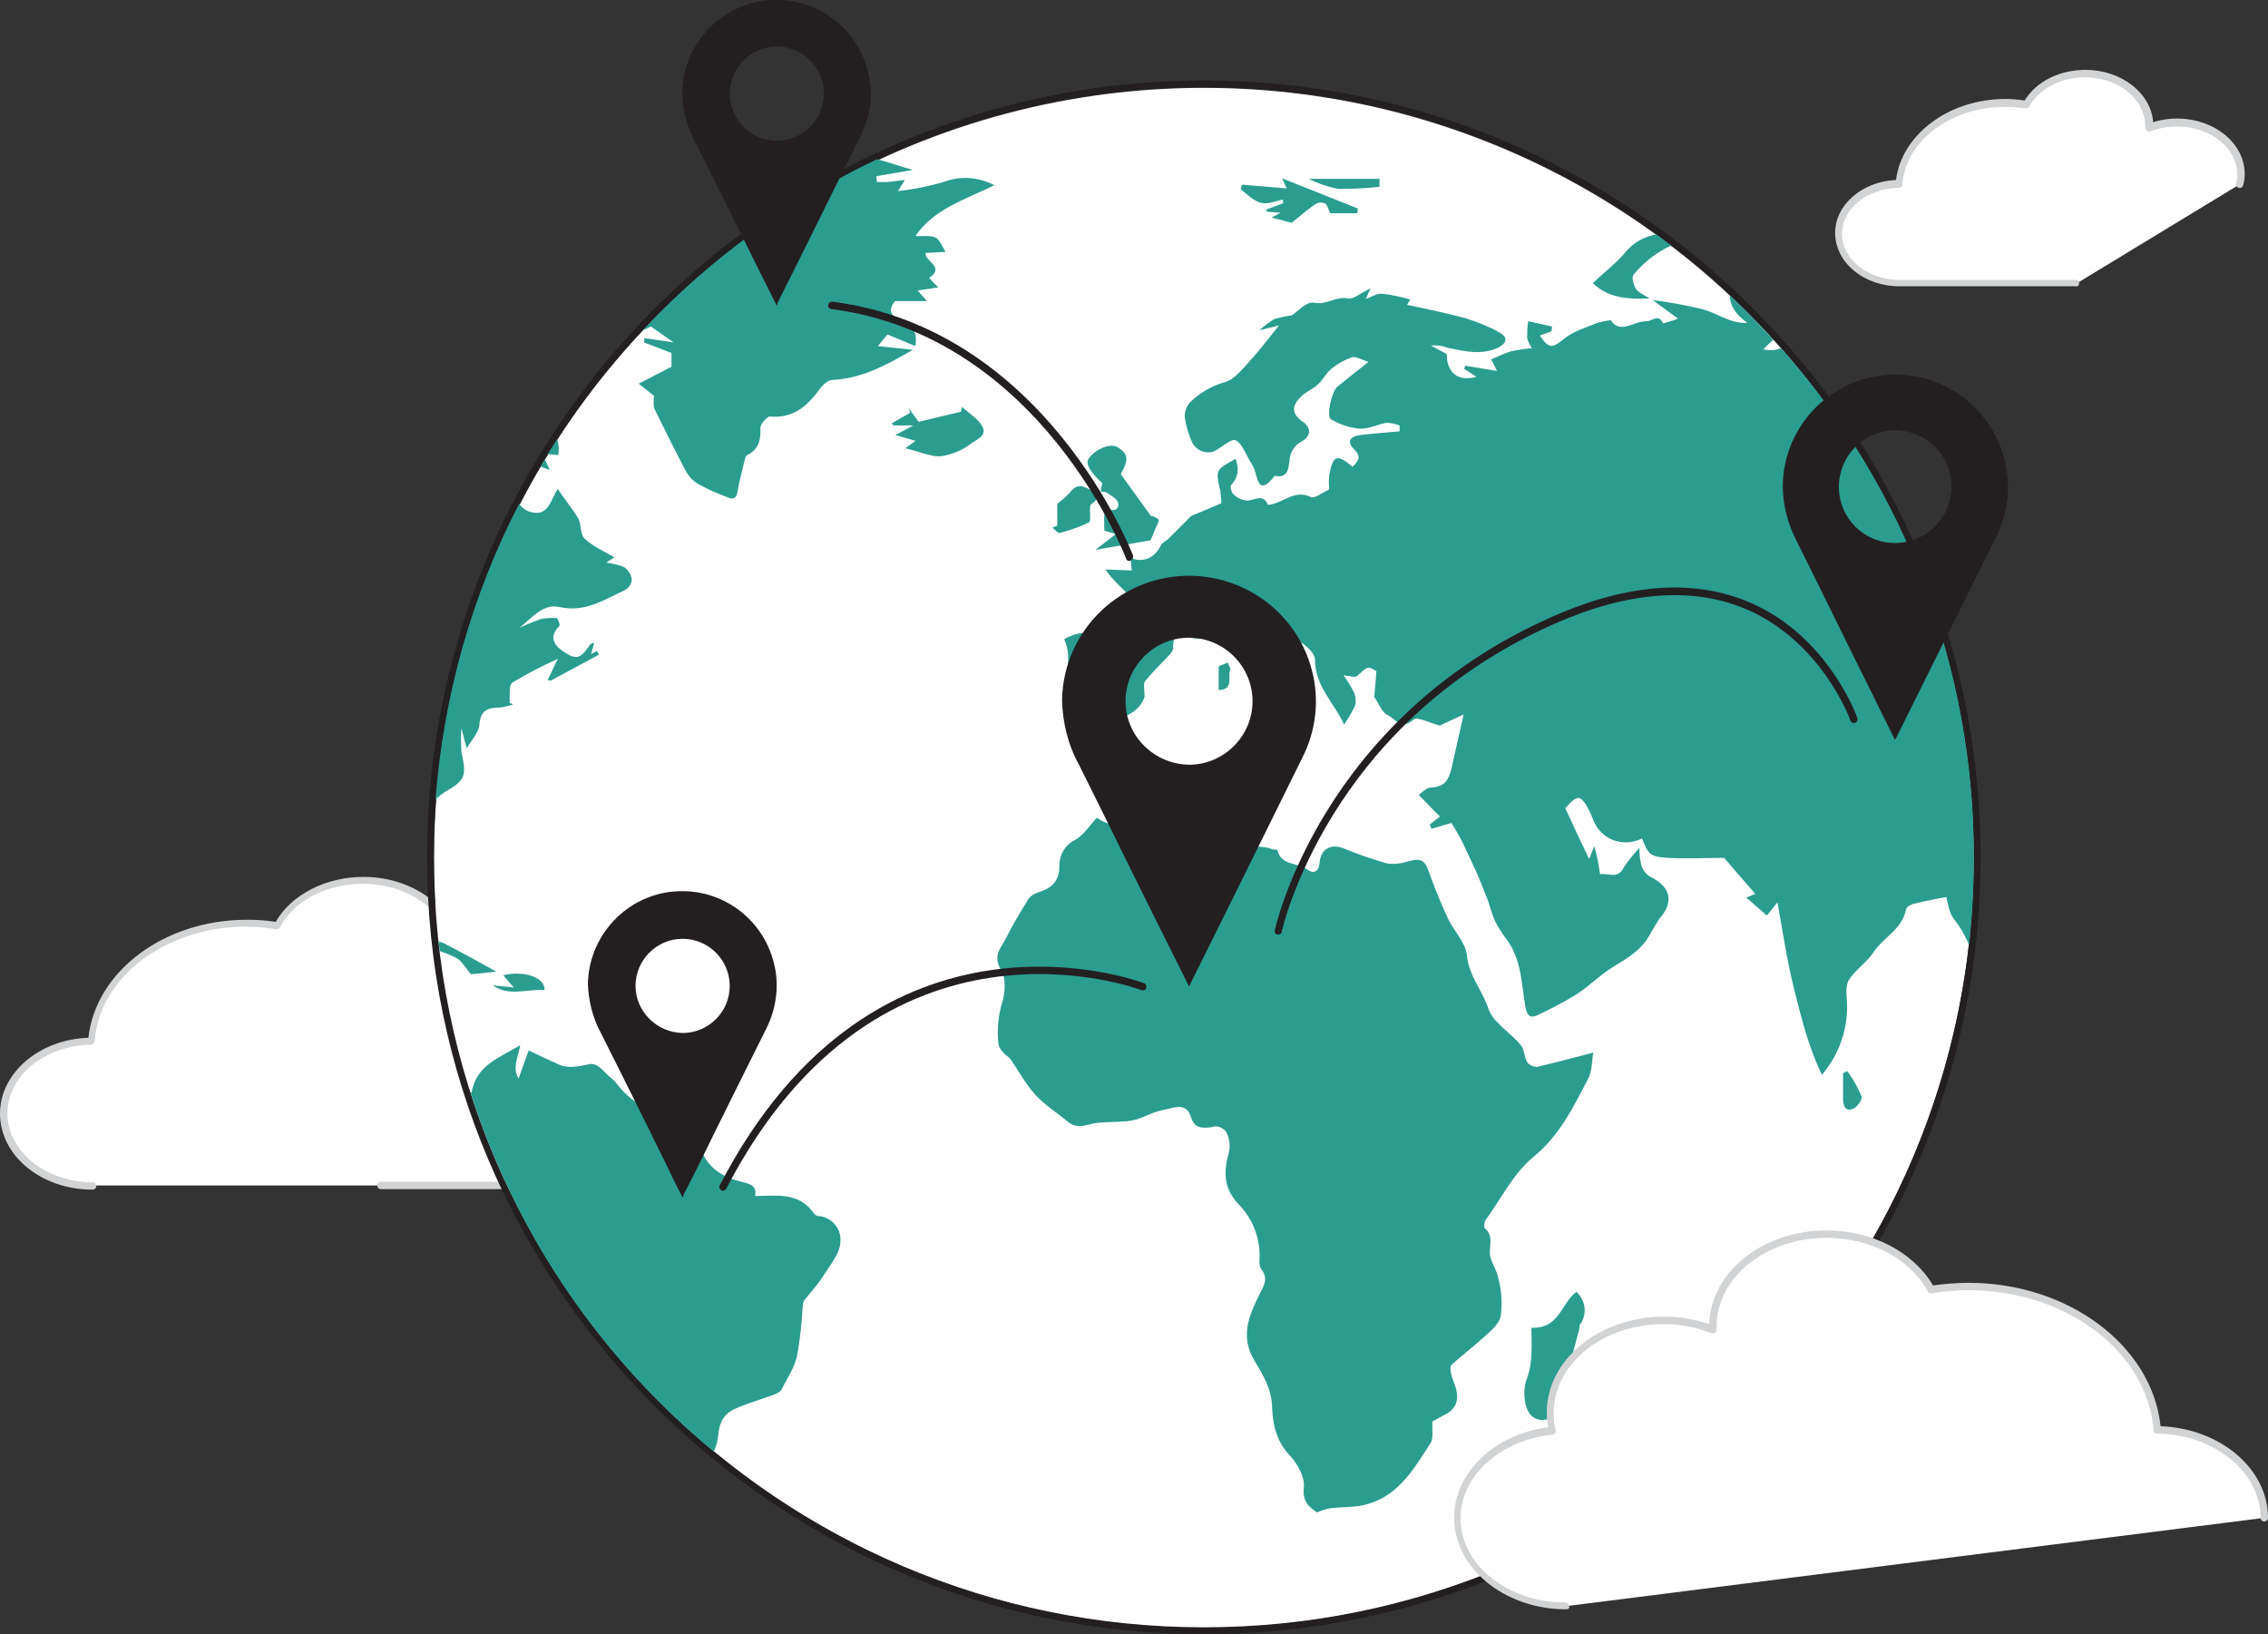 <svg xmlns="http://www.w3.org/2000/svg" xmlns:xlink="http://www.w3.org/1999/xlink" transform="scale(1)" version="1.1" id="R3KZiQhem6" x="0px" y="0px" xml:space="preserve" class="pbimage_pbimage__wrapper__image__0LEis false" viewBox="35.6 95.6 428.6 308.8"><rect x="35.6" y="95.6" width="428.6" height="308.8" fill="#333333" stroke="none"/><title>World Connection</title><style type="text/css"> .st0{fill:#FFFFFF;} .st1{fill:#D1D3D4;} .st2{fill:#231F20;} .st3{fill:#68E1FD;}
 .st3{fill:#2a9d8f;}
 .st2{fill:#231F20;}
 .st1{fill:#D1D3D4;}
 .st0{fill:#FFFFFF;}</style><g id="Front_Back"><path class="st0" d="M107.6,319.6h37.2c9.3,0,16.8-6.1,16.8-13.6c0-7-6.4-12.7-14.8-13.5c0.2-0.9,0.3-1.8,0.3-2.8   c0-7.9-7.9-14.3-17.7-14.3c-2.6,0-5.2,0.5-7.6,1.4c0-0.2,0-0.3,0-0.5c0-7.9-7.9-14.3-17.7-14.3c-7.2,0-13.4,3.5-16.2,8.6   c-1.9-0.3-3.9-0.5-5.8-0.5c-15.6,0-28.3,9.9-29.3,22.3c-9.2,0.1-16.6,6.2-16.6,13.6s7.5,13.6,16.8,13.6" fill="#FFFFFF"/><path class="st1" d="M144.8,320.3h-37.2c-0.4,0-0.7-0.3-0.7-0.7c0-0.4,0.3-0.7,0.7-0.7h37.2c8.9,0,16.1-5.8,16.1-13   c0-6.5-6.1-12-14.1-12.9c-0.2,0-0.4-0.1-0.5-0.3c-0.1-0.2-0.2-0.4-0.1-0.6c0.2-0.9,0.3-1.7,0.3-2.6c0-7.5-7.6-13.6-17-13.6   c-2.5,0-5,0.5-7.4,1.4c-0.2,0.1-0.5,0.1-0.7-0.1c-0.2-0.1-0.3-0.4-0.3-0.6v-0.2c0-0.1,0-0.1,0-0.2c0-7.5-7.6-13.6-17-13.6   c-6.8,0-12.9,3.2-15.6,8.2c-0.1,0.3-0.4,0.4-0.7,0.4c-1.9-0.3-3.8-0.5-5.7-0.5c-15.1,0-27.7,9.5-28.6,21.6c0,0.3-0.2,0.6-0.6,0.7   c-8.8,0.1-15.9,5.9-15.9,13s7.2,13,16.1,13c0.4,0,0.7,0.3,0.7,0.7c0,0.4-0.3,0.7-0.7,0.7c0,0,0,0,0,0c-9.7,0-17.5-6.4-17.5-14.4   c0-7.6,7.4-14,16.7-14.3c1.4-12.6,14.4-22.3,29.9-22.3c1.8,0,3.7,0.1,5.5,0.4c3-5.2,9.5-8.5,16.6-8.5c9.9,0,18,6.5,18.3,14.5   c2.2-0.7,4.6-1.1,6.9-1.1c10.1,0,18.4,6.8,18.4,15c0,0.7-0.1,1.5-0.2,2.2c8.4,1.1,14.6,7.1,14.6,14.1   C162.3,313.9,154.5,320.3,144.8,320.3z" fill="#D1D3D4"/></g><g id="Globe"><circle class="st0" cx="263.1" cy="257.7" r="145.5"/><path class="st2" d="M263.1,112.1c80.4,0,145.5,65.2,145.5,145.5s-65.2,145.5-145.5,145.5S117.6,338,117.6,257.7c0,0,0,0,0,0   C117.6,177.3,182.7,112.1,263.1,112.1 M263.1,110.8c-81,0-146.8,65.9-146.8,146.8s65.9,146.8,146.8,146.8s146.8-65.9,146.8-146.8   S344.1,110.8,263.1,110.8z"/><path class="st3" d="M372.2,161.4c-1.1,0.4-2.2,0.5-3.4,0.2l1.9-1.8c-2.6-2.9-5.4-5.7-8.2-8.4c0,2,1.2,3.7,3.3,5.2   c-3.1,0.2-5.5-1.7-8.2-2.5c-3.2-0.8-6.5-1.4-9.7-1.8l4.8,3.5c-0.9,0.4-1.8,0.6-2.8,0.9c-0.9-1.9-2.1-0.4-3.1-0.4   c-2.4-0.1-5,2.6-6.8-0.2c-0.9,0.1-1.7,0.3-2.5,0.5c-2.2,0.9-4.6,1.6-6.3,3c-2.2,1.8-2.9,2-4.6-0.6l2.2-0.8l0.1-0.9l-4.5-1   c-0.2,1.1-0.2,2.1-0.2,3.2c0.2,0.7,0.5,1.3,0.9,1.9c-1.3,0.1-2.7,0.3-4,0.6c-1.3,0.4-2.5,1-3.7,1.5l1.1,2.2l-6-1   c-0.1,0.2-0.1,0.4-0.2,0.6l2.3,1.5c-3.5,1-5.6-0.8-5.6-4.3l-3-1.6c1.1-0.1,2.1,0,3.1,0.4c3.3,0.7,6.6,1.5,9.8-0.1   c1.6-0.9,1.6-2,0-2.8c-1.9-1.1-4-1.9-6.1-2.6c-3.7-1-7.5-1.8-11.3-2.6l0.6-1c-1.7-0.5-3.5-0.9-5.3-1.1c-1-0.1-2,0.6-3.1,1l0.9-2   c-1.8,0.8-3.2,2.1-4.2,1.9c-2.3-0.5-4.1,1.3-6.5,0.8c-1.4-0.3-3.2,1.8-4.2,2.4c-1.1,0.1-2.2,0.4-3.3,0.7c-1,0.6-1.9,1.3-2.8,2.1   l3.7-0.9c-1.7,2.1-3.5,4.5-5.5,6.7c-1.4,1.5-2.9,3.5-4.7,4c-2.5,0.7-4.7,2-6.6,3.8c-0.7,0.8-1.1,1.9-1,2.9c0.2,1.5,0.7,3.1,1.3,4.5   c0.7,1.6,2.5,2.5,4.2,1.9c1.4-0.7,3.3-2.5,4.1-2.1c1.3,0.6,1.9,2.7,2.9,4.2c0.2,0.3,0.3,0.6,0.5,0.9c0.8,1.7,0.7,5.8,4,1.6   c2.6,0.6,2.6-1.6,2.8-3c0.1-1.5,1-2.8,2.3-3.5c1.8-1,1.8-2.6,0.2-3.7c-2-1.4-2.2-2.8-0.5-4.6c0.9-1,2.3-1.5,3.3-2.4s1.6-2.2,2.6-3   c1.2-1,2.5-1.7,3.9-2.2c0.8-0.2,1.9,0.5,3.1,0.9c-2.4,1.9-4.2,3.3-5.9,4.7c-1,0.8-2.1,5.6-1.2,6.1c1.6,1,3.5,1.6,5.4,1.8   c1.7,0.1,3.4-0.8,5.1-1.1c0.9,0,1.7,0.2,2.5,0.5v1.1c-1.5,0.1-3,0.3-4.5,0.4c-1.2,0.1-2.4,0.2-3.5,0.4c-1.6,0.4-1.8,1.4-0.7,2.5   c1.5,1.4,1,2.3-0.2,3.4c-3-2.5-3.7-2.2-4.4,1.6c-0.1,0.9-0.1,1.8,0,2.7c-1.2,0.5-2.8,1.8-3.5,1.4c-3.2-1.5-5.3,1.3-8.1,1.5   c-0.9-2.2-2.4-0.9-3.9-0.8c-1-0.1-1.9-0.5-2.6-1.2c-0.4-0.3-0.7-1.5-0.4-1.8c1.3-1.4,1.5-3,0.8-4.9c-3.8,2.1-3.8,2.1-2.9,6   c0.1,0.8,0.2,1.6,0.2,2.4l-5.7,2.4c-1.8,1.8-3.1,3.1-4.4,4.4c-0.5,0.4-1.2,0.7-1.4,1.3c-1.2,2.3-3.3,3.2-5.7,2.2   c0.1,0.8,0.2,1.5,0.3,2.4l-5-0.2c1.4,2.1,3.2,3.5,4.7,5.2c2,2.3,0.4,4.8,0.1,7.1c-4.2,0.3-8.5-1.6-12.6,0.9   c2.3,4.7-1.6,9.6,1.2,14.3l2.8-0.3l1.6,2.2c4.2-1,8.3-1.6,9.6-5.3c0-1.4-0.3-2.4,0.1-3c1.1-1.3,2.2-2.5,3.4-3.7   c0.7-0.8,2-1.8,1.9-2.7c-0.1-2.7,1.5-2.6,3-2c1.3,0.7,2.9,0.4,3.9-0.7c0.9-0.7,1.9-1.4,3-2c0.7,0.9,1.4,1.9,2.2,2.8   c1.2,1.7,2.7,3.2,4.2,4.5c2.7,2,6,3.5,4.8,7.9c0.7-1,1.5-2,1.9-2.7l-0.9-3.2l3.2,1.4c-0.1-0.5-0.1-0.9-0.2-1c-1.9-1.2-3-3.4-5.4-4   c-0.7-0.1-1.3-0.9-1.7-1.5c-0.7-0.9-1.2-2.1-1.9-3c-1.9-2.2-1.5-3.5,1-4.1c0.2,0.6,0.5,1.1,0.9,1.6c0.3,0.3,1.2,0.3,1.2,0.5   c0.7,2.6,2.8,3.3,4.8,4.5c1.2,0.7,2.8,2.2,2.8,3.3c0,5.1,3.7,8.3,5.5,12.3c0.8-1.1,1.5-2.4,2.1-3.6c0.2-0.8,0.1-1.7-0.2-2.4   c-0.6-1.2-1.3-2.3-2-3.3c1.1,0.1,2.2,0.5,2.6,0.1c2-1.8,1.9-1.9,3.6-0.9c-0.1,1.9-0.3,3.5-0.4,4.9c0.8,1.1,1.4,2.9,2.5,3.4   c1.4,0.6,2.5,3,4.9,0.9c0.8-0.7,3.2,0.7,5,1.1c0.1,0,0.2,0,0.2-0.1l4.3-2c-0.9,3.9-1.6,7.1-2.3,10.2c-0.5,2-1.2,3.5-3.8,3.6   c-1,0-1.9,1.1-2.4,1.4l4,4.1l-1.9,1.5c0.1,0.2,0.2,0.5,0.3,0.8l3.8-1.1c0.5,0.9,1.3,2.1,1.9,3.3c1,2.1,2,4.2,2.9,6.2   c0.7,1.7,1.4,3.4,2.1,5.2c0.4,1.3,0.8,2.6,1.3,3.8c0.7,1.4,1.6,2.7,2.5,3.9c2.6,3.8,2.5,8.2,3.3,12.5c0.3,1.5,0.9,2.1,2.3,1.4   c2.5-1.2,4.9-2.4,7.3-3.9c2.5-1.6,4.6-3.8,7.1-5.3c2.3-1.4,4.5-2.7,6.1-4.9c0.4-0.6,0.8-1.3,1.2-2c0.4-0.7,0.8-1.3,1.2-2   c2.9-3.2,2.3-6.1-1.6-8c-0.8-0.5-1.4-1.2-1.7-2.1c-0.3-1.1-0.4-2.3-0.4-3.4c-1.1,1.2-2.1,2.4-3,3.8c-1.1,2.2-2.9,0.9-4.4,1.2   c-0.2-0.9-0.3-1.9-0.5-2.8c-0.1-0.6-0.3-1.2-0.6-2.5l-1,2.4c-1.5-3.1-3-6.3-4.5-9.6c2.4-2.7,2.9-2.6,4.6,0.6c0.2,0.5,0.4,1,0.6,1.4   c1.2,3.5,4.9,5.3,8.4,4.1c0.3-0.1,0.6-0.2,0.9-0.4c1.2,3.1,1.5,3.5,5,3.7s7.3,0,10.5,0c2,2.3,4,4.6,5.9,6.8l-1.7,0.7l3.9,3.4l2-2.5   c0.9,4.9,1.7,10.6,3.1,16.2s2.7,11,5.3,16.4c3.4-4,5.1-9.1,4.7-14.3c-0.1-1.3-0.2-2.8,0.5-3.8c1.3-1.9,3.3-3.2,4.5-5   c1.9-2.9,5.5-4.4,6.2-8.2c0.1-0.5,1.1-1,1.8-1.1c1.9-0.5,3.8-0.8,5.8-1.2c0.3,1.1,0.5,2.9,1.4,4.1c1.2,1.5,2.2,3.2,2.9,5   c0.6-5.5,0.9-11,0.9-16.5C408.7,222,395.7,187.9,372.2,161.4z"/><path class="st3" d="M170.5,369.9c0.4-0.9,0.7-1.9,0.8-2.9c0.2-2.5,1-4.1,3-5.1c2.4-1.1,4.9-1.8,7.4-2.7c0.5-0.2,1.2-0.5,1.5-0.9   c1.1-2.1,2.5-4.2,3-6.4c0.6-3.1,0.9-6.3,1.1-9.5c0-0.3,0.1-0.7,0.2-1c1.3-1.6,2.7-3.1,3.8-4.9c1.2-1.9,3-4,3.1-6.1   c0.3-2.5-1.5-4.7-3.9-5c-0.1,0-0.2,0-0.3,0c-0.4-0.1-0.8-0.4-1-0.8c-2.9-3.8-6.9-3-10.9-3c0.3-1.6-0.5-2.2-2.2-2.6   c-4-0.9-7.2-2.8-8.4-7.3c-1.2-4.8-3.6-6.1-8.6-6.4c-1.4-0.1-2.8-1.1-4.1-2c-1-0.8-1.8-1.6-2.6-2.6c-0.4-0.5-0.8-1-1.3-1.4   c-1.4-1-2.4-3-4.2-2.6c-2,0.4-3.9,0.9-5.8,0c-1.8-0.8-3.5-1.6-5.6-2.6l-1.9,5.3c-1.3-2.1,0-4.1,0.3-6.3c-3.9,2.4-8.3,3.7-9.2,9   l-0.2-0.1C133,328.6,149,352.2,170.5,369.9z"/><path class="st3" d="M141.3,210.3c4.9,1.1,8.5-1.4,12.4-3.2c0.7-0.4,1.2-1.1,1.3-1.9c-0.1-1-0.6-1.8-1.4-2.4   c-1.1-0.5-2.3-0.7-3.4-0.9l1.5-1c-1.9-1.1-4-2-5.6-3.5c-0.9-0.8-0.6-2.6-1.2-3.8c-1.1-1.9-2.6-3.6-3.9-5.6   c-1.3,1.9-1.7,5.2-4.9,4.4c-1-0.2-1.8-0.8-2.4-1.6c-9,17.4-14.3,36.4-15.8,55.9c0.5-0.5,1.1-1,1.7-1.4c4-2.3,4.2-3,3.2-7.6   c-0.1-1.5-0.1-3,0-4.5c0.4,1.6,0.7,2.7,1,3.8c1-1.7,2.3-3,2.4-4.5c0.2-2.6,1.5-3.2,3.8-3.2c0.9-0.1,1.7-0.3,2.6-0.6l-0.7-0.3   c0.1-1.3-0.2-3.3,0.5-3.8c2.8-1.7,5.7-3.2,8.6-4.5l-1.9,4l0.6,0.1l9.1-4.9l-0.4-0.7l-1.1,0.6c0.2-0.7,0.4-1.4,0.6-2.1   c-0.4,0-0.8,0.2-1,0.6c-1.7,2.5-2.5,2.6-5,0.9c-1.8-1.3-2.5-2.8-0.6-4.7c0.2-0.2-0.3-1.5-0.5-1.5c-1-0.1-2.1,0-3.1,0.2   c-1.3,0.5-2.6,1-3.9,1.6C136.1,212.4,138.2,209.6,141.3,210.3z"/><path class="st3" d="M267.2,309.3c0.7,1.1,0.9,2.5,0.7,3.8c-1.1,3.9-1.2,7.1,2,10.3c2.7,2.9,4,6.7,3.7,10.6c0,0.5,0.1,1.1,0.4,1.5   c1.3,1.7,0.5,3-0.4,4.7c-1.9,3.9-3.7,7.8-1,12.4c1.6,2.7,3.3,5.3,3.4,8.9c0.1,3.2,0.8,6.5,3.4,9.2c1.4,1.5,2.8,4,2.6,5.9   c-0.3,2.6,0.8,3.7,2.5,4.8c0.8-0.4,1.6-0.6,2.5-0.8c2.4-0.3,4.9-0.1,7.1-0.8c5.9-1.7,8.8-6.8,11.9-11.6c0.5-0.9,0.2-2.3,0.3-4   c0.4-0.2,1.2-0.7,2-1.1c2.4-1.1,3.1-2.7,2.4-5.3c-0.3-0.9-0.7-1.8-0.9-2.7c-0.1-0.5-0.2-1.4,0.1-1.6c2-1.8,4.1-3.4,6.1-5.2   c1.3-1.2,2.9-2.5,3.2-4c0.3-2.3,0.2-4.7-0.4-6.9c-0.2-1.6-1.3-3-1.6-4.5c-0.3-1.7,0.8-3.7-1-5.2c-0.2-0.2-0.1-1.1,0.1-1.5   c3-4.1,5.3-8.9,9.1-12c5-4.1,7.5-9.4,10.3-14.7c0.8-1.5,0.7-3.4,1-5c-3.8,1-7.2,1.9-10.6,2.7c-0.7,0-1.5-0.3-1.9-0.9   c-0.6-1-0.5-2.4-1.2-3.2c-1.2-1.5-2.9-2.7-4.3-4.2c-0.8-0.7-1.4-1.6-1.8-2.6c-1.1-3.5-3.7-6.2-4.1-10.2c-0.2-2.4-2.5-4.6-3.6-7   c-1.4-3-2.6-6-3.7-9.1c-0.8-2.3-2-2.1-3.9-1.6c-1.3,0.4-2.8,0.6-4.1,0.3c-2.7-0.8-5.4-1.7-8-2.8c-2.4-0.9-4.2,0.1-4.5,2.5   c-0.1,1.7-0.9,2.6-2.5,1.4s-4.9-0.6-5.5-3.6c0-0.1-0.6,0-0.9-0.1c-2.5-1.1-5.9,0.3-7.3-2.4l1.9-5.5c-1.1-0.3-2.3-0.4-3.5-0.5   c-3,0.1-6,0.3-9,0.6c-2.1,0.3-4.2,0.8-6.2,1.6c-3.2,1.3-6.2,2.5-9.1,0.2c-1.4,1.5-2.5,3.3-4.1,4.2c-1.9,0.9-3,2.8-3,4.9   c0,3.2-1.7,4.3-4.2,5.1c-0.6,0.2-1.2,0.6-1.6,1.1c-1.5,2.4-3,4.9-4.3,7.5c-0.9,1.8-2.6,3.3-0.9,6c0.9,1.5,0.8,4.2,0.2,6.1   c-0.8,2.6-1,5.3-0.7,8c0.1,0.6,0.6,1.1,1,1.6s1,0.7,1.3,1.2c1.5,2.2,2.8,4.6,4.6,6.6s4.1,3.4,6.1,5.1c1.3,1.1,2.4,1,4.1,0.6   c2.1-0.6,4.4-0.4,6.6-0.6c0.9,0,1.7-0.2,2.5-0.4c1.7-0.6,3.4-1.5,5.1-1.8s4.1-1.5,5,1.2c0.7,2.4,2.1,2.3,4,2.1   C265.5,308.2,266.5,308.6,267.2,309.3z"/><path class="st3" d="M157.1,158c0.5-0.2,1-0.4,1.5-0.7l4.3,3l-5.5-0.8c0,0.3-0.1,0.6-0.1,0.8l5.2,2v2.6l-6.2,3.2l2.9,2.3   c-0.1,0.8-0.1,1.5,0,2.3c2,4.1,4,8.1,6.1,12.1c0.6,1,1.5,1.9,2.5,2.4c1.5,0.8,3,1.5,4.6,2.1c1.2,0.5,2.3,1.1,2.6-0.9   s0.9-3.9,1.3-5.8c0.1-0.3,0.2-0.8,0.5-1c2.2-1.1,2.6-2.9,2.5-5.2c0-0.7,1.3-2.1,1.8-2.1c4.2,0.4,6.9-1.8,9.2-4.9   c0.6-0.9,1.7-2,2.6-2c5.6-0.3,10.2-2.8,15.2-5.7l-6.6-0.7l1.8-2.2l5.3,2.2c0.4-2.8-0.6-4-2.6-4.8c-2.3-0.9-2.5-2.1-1.3-3.7h6.1   l-1.8-2l3.9-0.6c-0.8-0.8-1.3-1.3-1.7-1.8c3.1-2.1-0.9-3.1-0.7-4.7l3.8-0.2c-0.7-1.1-1.1-2.3-1.9-2.7c-1.1-0.5-2.4-0.2-3.8-0.3   c3.5-5.2,9.5-6.9,14.9-9.6c-3-1.6-6.5-1.8-9.6-0.6c-2.8,0.8-5.7,1.4-8.6,1.7l1.3-2.1c-1.1,0.1-2.2,0.3-3.4,0.4c-0.6,0-1.2,0-1.9,0   c0-0.4-0.1-0.7-0.1-1.1l6.9-1.2c-2.3-0.6-4.6-1.5-6.8-2C184.6,133.7,169.6,144.6,157.1,158z"/><path class="st3" d="M138.6,182.4c-0.3,0.5-0.6,0.9-0.8,1.4c0.6,0.2,1.1,0.4,1.7,0.6C139.1,183.6,138.8,182.9,138.6,182.4z"/><path class="st3" d="M146.5,170.8L146.5,170.8c-0.5,0.6-0.9,1.1-1.4,1.7L146.5,170.8z"/><path class="st3" d="M141.1,181.6c0.2-1,0.1-2-0.2-3c-0.6,0.9-1.2,1.9-1.8,2.8L141.1,181.6z"/><path class="st3" d="M324.2,356c-0.9,2-0.7,5.8,0.9,7.2c1.3,1.1,3.2,0.9,4.2-0.3c0.2-0.3,0.4-0.6,0.5-0.9c1.5-5,2.9-10.1,4.2-15.1   c0.1-0.4,0-0.9,0.3-1.2c1.3-1.9,0.9-4.4-0.8-6c-2.9,2.2-3.2,7-8.5,6.8c0,1.7,0.1,3.3,0,4.9C325,352.9,324.7,354.5,324.2,356z"/><path class="st3" d="M253.9,195.6c0.2-0.6,0.9-1.6,0.6-1.9c-0.4-0.3-0.9-0.6-1.4-0.6l-5.7-7.9c1.5-2.7,1.5-3.8-0.6-5.1   c-1.3-0.8-4.2,0.3-5.5,2.2c-0.6,0.9,0.3,2.5,2.6,4.6c-0.1,0.5-0.2,1.1-0.3,1.6c0.4,0,0.8,0,1,0.1c0.8,0.6,2,1.1,2.3,2   s-0.5,1.8-1.9,1.2c-0.3,0.2-0.6,0.6-0.7,1c-0.1,1,0,1.9,0,3.1l2.2,0.6l-3.9,3l10.4-1.8C253.5,196.7,253.7,196.1,253.9,195.6z"/><path class="st3" d="M342.9,143.1c-1.8,2.2-4.1,3.9-6.3,6c2.8,2.7,6.3,3.1,10.7,2.9c-1.2-0.8-2.2-1.2-2.6-1.9s-0.8-2.1-0.4-2.6   c1.9-2.3,4.3-4.2,7.1-5.5c-0.9-0.7-1.8-1.4-2.8-2.1C346.3,140.3,344.4,141.4,342.9,143.1z"/><path class="st3" d="M211.4,181.6c1,0.3,2.1,0.3,3.1,0c1.6-0.4,3.2-1.1,4.5-2.1c1-0.8,3.3-1.5,2.2-3.4c-0.8-1.4-2.5-2.4-3.8-3.6   l-0.2,0.9l-8,1.9l-1.9-2.6l0.3,0.9l-3.5,2l0.4,0.4h3.7l-3.4,1.8l3.8,1.1c-1.1,0.8-1.6,1.2-1.9,1.4   C208.4,180.7,209.9,181.3,211.4,181.6z"/><path class="st3" d="M279.7,137.7c1.7-1.4,3.1-2.6,4.6-3.6c0.6-0.3,1.2-0.3,1.8,0c0.4,0.3,0.5,1.1,0.9,1.8h5.1   c0-0.3,0.1-0.6,0.1-0.9l-14.3-5.7c0.6,1.4,0.8,1.8,0.9,1.9l-8.5-0.7l-0.2,0.9c1.2,0.9,2.3,2.1,3.7,2.5s2.8-0.3,4.2-0.6l0.1,0.7   l-3.2,1.2l0.1,0.4l2.6,0.2l-1.7,0.9L279.7,137.7z"/><path class="st3" d="M241.9,190.8c1.2-0.7,1.4-1.8,0.2-2.4s-2.6-1.7-4-0.1c-0.7,0.9-1.6,1.6-2.7,2.5v4.1l-0.9,0.4   c0.5,0.4,1,1.1,1.4,1c1.9-0.5,3.7-1.1,5.5-2c0.4-0.2,0.1-1.9,0.2-2.8C241.6,191.4,241.6,190.9,241.9,190.8z"/><path class="st3" d="M119.6,273.9c-0.4-0.2-0.7-0.3-1.1-0.4l0.2,1.8c1.1,0.4,2.1,0.8,3.1,1.3c1,0.5,1.7,1.8,2.8,3.1l4.8-0.5   C125.8,277.2,122.7,275.5,119.6,273.9z"/><path class="st3" d="M138.5,282.7c0.2-2.4-4-3.8-7.8-2.8l2,2.3l-4-0.4C131.9,284,135.3,282.4,138.5,282.7z"/><path class="st3" d="M296.3,129.4h-13.4c1.8,0.9,3.6,1.5,5.6,1.9c2.6,0,5.2-0.1,7.8-0.4V129.4z"/><path class="st3" d="M385.8,305.1c0.8-0.3,1.8-1.8,1.6-2.3c-0.7-1.7-1.6-3.3-2.7-4.8l-0.8,0.4c0,1.6,0,3.2,0,4.8   C383.9,304.7,384.4,305.7,385.8,305.1z"/><path class="st3" d="M267.6,220.8l-1.7,0.7v4.5c3-0.1,1.6-2.6,2.2-3.9C268.2,221.9,267.8,221.3,267.6,220.8z"/><path class="st3" d="M277.2,228.1h-4.7l-0.1,0.6l4.3,2.6C276.9,230.1,277.1,229.1,277.2,228.1z"/></g><g id="Cloud_Front"><path class="st0" d="M458.9,130.4c0.2-0.6,0.2-1.3,0.2-1.9c0-5.4-5.4-9.8-12.1-9.8c-1.8,0-3.6,0.3-5.2,1c0-0.1,0-0.2,0-0.3   c0-5.4-5.4-9.8-12.1-9.8c-5,0-9.2,2.4-11.1,5.9c-1.3-0.2-2.7-0.3-4-0.3c-10.7,0-19.4,6.8-20.1,15.3c-6.3,0.1-11.4,4.2-11.4,9.4   s5.2,9.4,11.5,9.4h33.2"/><path class="st1" d="M427.8,149.7h-33.2c-6.8,0-12.2-4.5-12.2-10.1c0-5.3,5.1-9.7,11.5-10c1.1-8.6,10-15.3,20.7-15.3   c1.2,0,2.4,0.1,3.6,0.3c2.2-3.6,6.6-5.8,11.5-5.8c6.8,0,12.4,4.4,12.8,9.9c1.5-0.5,3-0.7,4.5-0.7c7.1,0,12.8,4.7,12.8,10.5   c0,0.7-0.1,1.4-0.3,2.1c-0.1,0.4-0.5,0.6-0.8,0.5c0,0,0,0,0,0c-0.4-0.1-0.6-0.5-0.5-0.8c0.1-0.6,0.2-1.2,0.2-1.7   c0-5-5.1-9.1-11.4-9.1c-1.7,0-3.4,0.3-5,0.9c-0.2,0.1-0.5,0.1-0.7-0.1c-0.2-0.1-0.3-0.4-0.3-0.6v-0.2c0-5.2-5.1-9.3-11.4-9.3   c-4.5,0-8.7,2.2-10.5,5.5c-0.1,0.3-0.4,0.4-0.7,0.4c-1.3-0.2-2.6-0.3-3.9-0.3c-10.2,0-18.8,6.4-19.4,14.7c0,0.4-0.3,0.6-0.7,0.6   c-5.9,0.1-10.7,3.9-10.7,8.7s4.9,8.7,10.9,8.7h33.2c0.4,0,0.7,0.3,0.7,0.7S428.1,149.8,427.8,149.7   C427.7,149.8,427.7,149.8,427.8,149.7L427.8,149.7z"/><path class="st0" d="M463.6,382.4c0-9.1-9-16.5-20.2-16.6c-1.2-15.1-16.7-27.1-35.6-27.1c-2.4,0-4.8,0.2-7.1,0.6   c-3.3-6.1-10.9-10.5-19.7-10.5c-11.9,0-21.5,7.8-21.5,17.4c0,0.2,0,0.4,0,0.6c-3-1.1-6.1-1.7-9.3-1.7c-11.9,0-21.5,7.8-21.5,17.5   c0,1.1,0.1,2.3,0.4,3.4c-10.1,1-18,8-18,16.5c0,9.2,9.2,16.6,20.5,16.6"/><path class="st1" d="M331.6,399.7c-11.7,0-21.2-7.8-21.2-17.3c0-8.5,7.6-15.8,17.8-17.1c-0.2-0.9-0.3-1.8-0.3-2.8   c0-10,10-18.1,22.2-18.1c2.9,0,5.8,0.5,8.5,1.4c0.3-9.8,10.1-17.7,22.2-17.7c8.6,0,16.4,4.1,20.1,10.4c2.2-0.3,4.5-0.5,6.7-0.5   c18.9,0,34.7,11.9,36.3,27.1c11.2,0.4,20.3,8,20.3,17.3c0,0.4-0.3,0.7-0.7,0.7s-0.7-0.3-0.7-0.7c0,0,0,0,0,0   c0-8.6-8.8-15.8-19.5-15.9c-0.4,0-0.7-0.3-0.7-0.6c-1.2-14.9-16.5-26.5-35-26.5c-2.3,0-4.7,0.2-7,0.6c-0.3,0-0.6-0.1-0.7-0.4   c-3.3-6.1-10.8-10.1-19.1-10.1c-11.5,0-20.8,7.5-20.8,16.7c0,0.1,0,0.2,0,0.3v0.3c0,0.2-0.1,0.5-0.3,0.6c-0.2,0.1-0.4,0.2-0.7,0.1   c-2.9-1.1-5.9-1.7-9-1.7c-11.5,0-20.8,7.5-20.8,16.8c0,1.1,0.1,2.2,0.4,3.2c0,0.2,0,0.4-0.1,0.6c-0.1,0.2-0.3,0.3-0.5,0.3   c-9.9,1-17.4,7.8-17.4,15.8c0,8.8,8.9,15.9,19.8,15.9c0.4,0,0.7,0.3,0.7,0.7C332.3,399.4,332,399.7,331.6,399.7L331.6,399.7z"/></g><g id="Line"><path class="st2" d="M277.1,272.2H277c-0.4-0.1-0.6-0.4-0.5-0.8c0.1-0.4,8.7-39.9,52.3-59.2c14.4-6.4,27-7.3,37.6-2.7   c14.8,6.4,20.2,21.7,20.2,21.8c0.1,0.4-0.1,0.8-0.5,0.9c-0.3,0.1-0.7-0.1-0.8-0.4c0-0.1-5.3-14.8-19.5-21   c-10.2-4.4-22.5-3.5-36.5,2.7c-42.9,19-51.4,57.9-51.5,58.2C277.8,272,277.5,272.2,277.1,272.2z"/><path class="st2" d="M172.2,320.6c-0.1,0-0.2,0-0.3-0.1c-0.3-0.2-0.5-0.6-0.3-0.9c29.7-57.3,79.8-38.4,80.2-38.2   c0.4,0.1,0.5,0.5,0.4,0.9c-0.1,0.4-0.5,0.5-0.9,0.4c-0.5-0.2-49.4-18.6-78.5,37.6C172.7,320.4,172.4,320.6,172.2,320.6z"/><path class="st2" d="M249,201.6c-0.3,0-0.6-0.2-0.6-0.5c-0.2-0.4-16.1-42-55.7-47.1c-0.4-0.1-0.7-0.4-0.6-0.8   c0.1-0.4,0.4-0.6,0.8-0.6c40.4,5.2,56.6,47.5,56.8,47.9c0.1,0.4,0,0.8-0.4,0.9C249.2,201.6,249.1,201.6,249,201.6z"/></g><path class="st2" id="Location_Pointer_4" d="M260.3,282l-5-10c-5.3-10.6-10.5-21.3-15.8-31.9c-2.1-3.8-3.1-8-3.2-12.3  c0.3-13.3,11.3-23.7,24.6-23.4c10.7,0.3,19.9,7.5,22.6,17.8c1.5,5.6,0.8,11.5-1.8,16.6l-13.2,26.7l-7.8,15.7L260.3,282z   M260.3,240.1c6.6,0,12-5.4,12-12s-5.4-12-12-12s-12,5.4-12,12C248.3,234.7,253.7,240,260.3,240.1L260.3,240.1z"/><path class="st2" id="Location_Pointer_3" d="M393.7,235.4c-1.5-3.1-3-6-4.4-8.9c-4.7-9.4-9.3-18.9-14-28.3  c-1.8-3.4-2.8-7.1-2.8-10.9c0.2-11.7,9.8-21.1,21.6-20.9c9.6,0.1,17.9,6.7,20.3,16c1.3,4.9,0.7,10.2-1.6,14.7l-11.8,23.7  c-2.3,4.6-4.6,9.3-6.9,13.9C394,234.9,393.9,235.1,393.7,235.4z M393.7,198.2c5.9,0,10.6-4.7,10.7-10.6c0-5.9-4.7-10.6-10.6-10.7  c-5.9,0-10.6,4.7-10.7,10.6c0,0,0,0,0,0C383.1,193.5,387.8,198.2,393.7,198.2L393.7,198.2z"/><path class="st2" id="Location_Pointer_2" d="M182.4,153.4l-3.7-7.4c-3.9-7.9-7.8-15.8-11.8-23.7c-1.5-2.8-2.3-6-2.4-9.2  c0.2-9.8,8.3-17.7,18.1-17.5c8,0.1,15,5.6,17,13.4c1.1,4.1,0.6,8.5-1.4,12.3l-9.8,19.8c-1.9,3.9-3.9,7.8-5.8,11.6L182.4,153.4z   M182.4,122.2c4.9,0,8.9-4,8.9-8.9c0-4.9-4-8.9-8.9-8.9c-4.9,0-8.9,4-8.9,8.9c0,0,0,0,0,0C173.6,118.2,177.5,122.2,182.4,122.2  L182.4,122.2z"/><path class="st2" id="Location_Pointer_1" d="M164.6,321.9c-1.3-2.5-2.5-5-3.7-7.5c-3.9-7.9-7.8-15.8-11.8-23.7  c-1.5-2.8-2.3-6-2.4-9.2c0.2-9.8,8.3-17.7,18.1-17.5c8,0.1,15,5.6,17,13.4c1.1,4.1,0.6,8.5-1.3,12.4c-3.3,6.6-6.6,13.2-9.9,19.9  c-1.9,3.9-3.8,7.8-5.8,11.6C164.8,321.5,164.7,321.7,164.6,321.9z M164.6,290.8c4.9,0,8.9-4,8.9-8.9s-4-8.9-8.9-8.9  c-4.9,0-8.9,4-8.9,8.9c0,0,0,0,0,0C155.7,286.7,159.7,290.7,164.6,290.8L164.6,290.8z"/></svg>